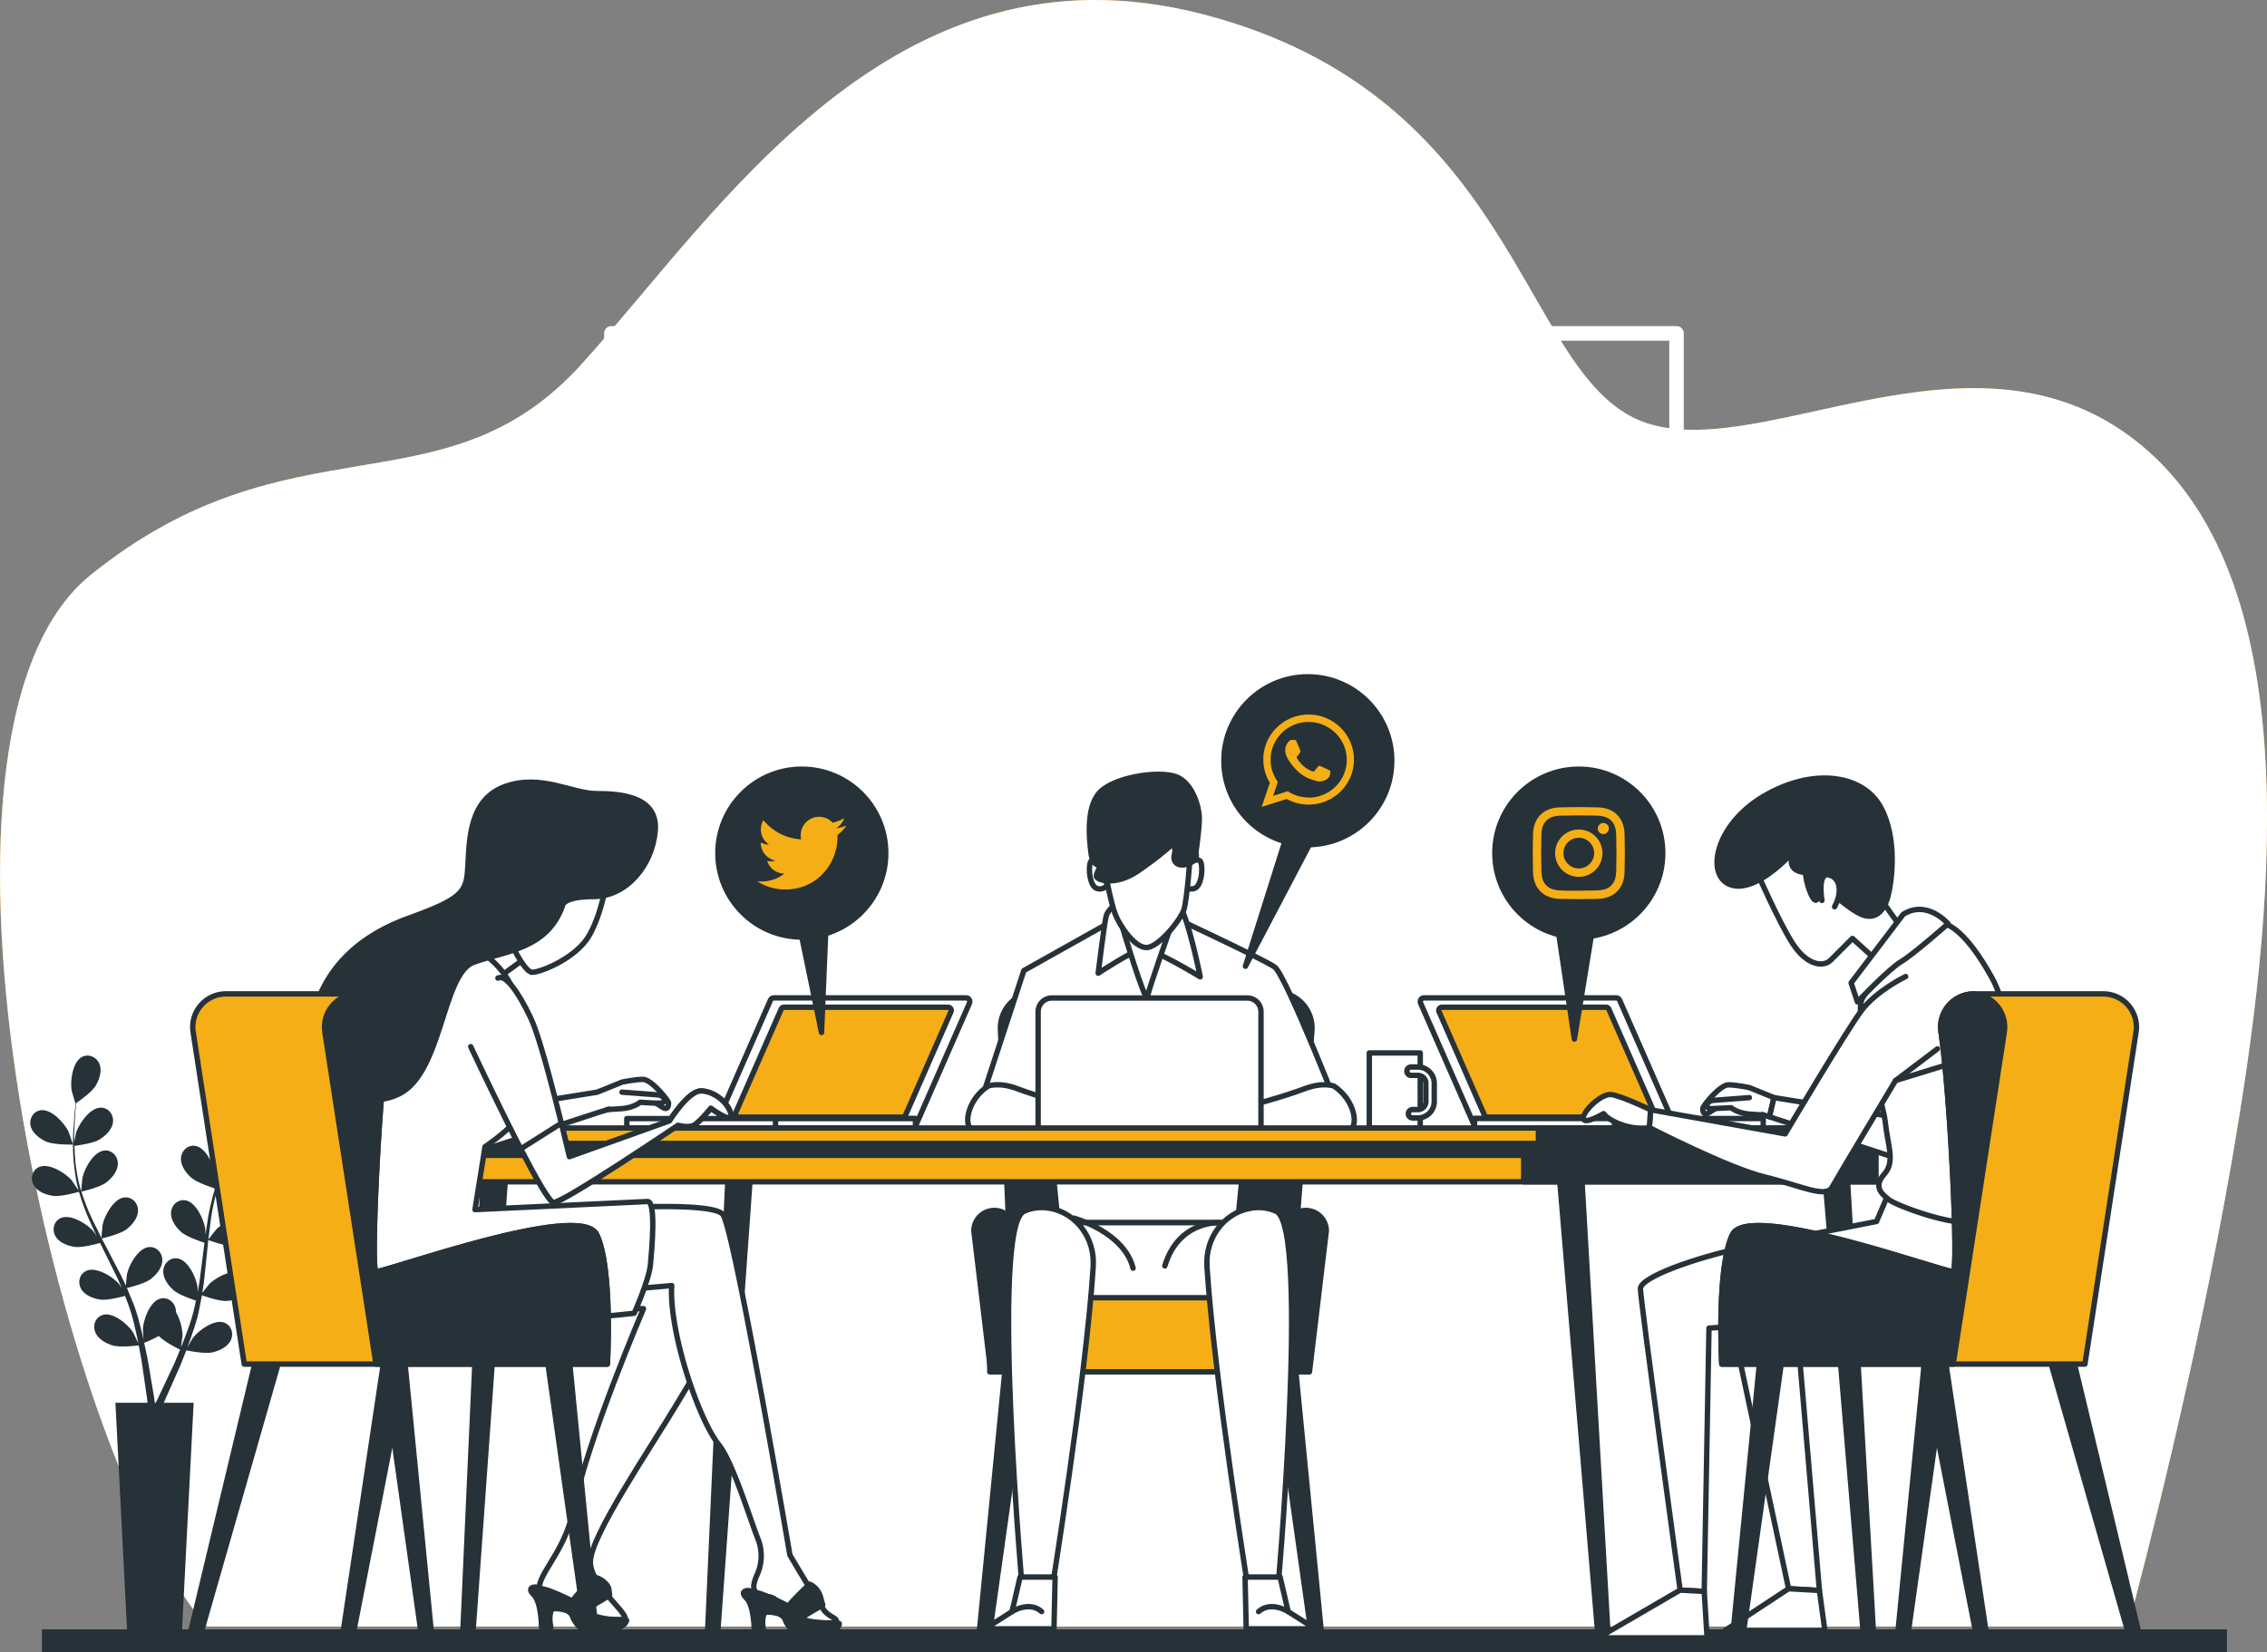 <svg xmlns="http://www.w3.org/2000/svg" viewBox="0 0 319 232.52" xmlns:v="https://vecta.io/nano"><rect x="0" y="0" width="319" height="232.52" fill="#808080" stroke="none"/><style><![CDATA[.I{stroke:#263238}.J{stroke-linejoin:round}.K{stroke-width:.76}.L{fill:#263238}.M{fill:#fff}.N{stroke-linecap:round}.O{fill:#f5ae16}]]></style><use href="#B" class="O"/><use href="#B" opacity=".7" class="M"/><path d="M5.9 229.3h307.46v3.23H5.9z" class="L"/><g class="M"><path d="M235.91 45.89H86.03a1.02 1.02 0 0 0-1.02 1.02v74.66a1.02 1.02 0 0 0 1.02 1.02h149.88a1.02 1.02 0 0 0 1.02-1.02V46.91a1.02 1.02 0 0 0-1.02-1.02zm-1.02 2.05v69.27H87.06V47.94h147.82zm-121.61 9.09a10.21 10.21 0 0 0-10.21 10.2c0 5.63 4.57 10.21 10.21 10.21a10.21 10.21 0 0 0 10.21-10.21c0-5.64-4.57-10.2-10.21-10.2zm2.68 6.2h-1.26c-.44 0-.54.18-.54.64v1.12h1.8l-.18 1.95h-1.62v5.85h-2.34v-5.82h-1.22v-1.98h1.22v-1.56c0-1.47.78-2.23 2.52-2.23h1.61v2.03zm36.03 1.88l3.32-1.89-3.32-1.9v3.79zm1.3-12.1h0a10.21 10.21 0 1 0 0 20.42h0a10.21 10.21 0 1 0 0-20.42zm6.1 13.29c-.15.55-.58.99-1.13 1.13-.99.27-4.97.27-4.97.27s-3.98 0-4.97-.27a1.61 1.61 0 0 1-1.13-1.13c-.27-1-.27-3.08-.27-3.08s0-2.08.27-3.08c.15-.55.58-.99 1.13-1.13.99-.27 4.97-.27 4.97-.27s3.98 0 4.97.27a1.61 1.61 0 0 1 1.13 1.13c.27 1 .27 3.08.27 3.08s0 2.08-.27 3.08zm-14.76 13.83a10.21 10.21 0 1 0 0 20.42 10.21 10.21 0 1 0 0-20.42zm-2.8 14.52h-2.11v-6.83h2.11v6.83zm-1.07-7.72c-.69 0-1.25-.56-1.25-1.26s.56-1.26 1.25-1.26 1.25.56 1.25 1.26-.56 1.26-1.25 1.26zm8.98 7.72h-2.1v-3.58c0-.98-.37-1.53-1.15-1.53-.85 0-1.29.57-1.29 1.53v3.58h-2.03v-6.83h2.03v.92s.61-1.13 2.06-1.13 2.48.88 2.48 2.71v4.32z"/><path d="M121.89 66.252l17.172-2.182.097.764-17.172 2.182z"/><path d="M136.36 67.46l-.3-.7 4.16-1.79-6.8-2.33.25-.73 8.68 2.99-5.99 2.56zm-19.454 11.102l.394-.65 13.54 8.22-.394.65z"/><path d="M131.92 87.87l-5.18-.55.08-.76 4 .42-1.5-4.51.72-.24 1.88 5.64zm37.52 3V60.62l40.51 1.19 1.21 28.27-41.72.79zm1.53-28.68v27.12l38.6-.74-1.08-25.28-37.52-1.1zm13.375 9.534l.049-1.529 11.854.383-.049 1.529zm-6.125 4.603l27.157-.37.021 1.53-27.157.37zm7.252 5.729l.113-1.526 10.332.766-.113 1.526z"/></g><g class="L"><path d="M6.54 160.67c1.08.47 3.72.41 3.72.41.03 0-.57-1.73-.62-1.83-.58-1.21-2.41-3.21-3.9-3.01-1.07.15-1.67 1.22-1.43 2.23.25 1.03 1.31 1.8 2.22 2.2z"/><path d="M41.1 151.69c-1.49-.16-3.27 1.89-3.82 3.11-.05.11-.59 1.85-.57 1.85h.03l-.9 1.06-1.89 2.47-1.96 3.12c-.63 1.16-1.22 2.4-1.67 3.77 0 .02 0 .03-.01.05l-.02-1.77c-.17-1.33-1.29-3.8-2.77-4.08-1.06-.2-1.97.64-2.05 1.67-.09 1.06.68 2.12 1.43 2.78.84.75 3.18 1.48 3.37 1.54-.42 1.3-.74 2.68-.99 4.08l-.37 2.44-.02-.77c-.17-1.33-1.29-3.8-2.77-4.08-1.07-.2-1.97.64-2.05 1.67-.09 1.06.68 2.12 1.43 2.78.76.68 2.74 1.34 3.27 1.51l-.12.94-.57 4.49-.26 1.54-.02-.67c-.17-1.33-1.29-3.8-2.77-4.08-1.06-.2-1.97.64-2.05 1.67-.09 1.06.68 2.12 1.43 2.78.72.65 2.55 1.27 3.17 1.48l-.35 1.53-.28 1-.32.99-.69 1.86-.48 1.21.22-1.61c.02-.89-.3-2.34-.93-3.36 0-.13 0-.26-.02-.39-.16-1.03-1.13-1.79-2.18-1.51-1.45.39-2.37 2.94-2.44 4.28a60.49 60.49 0 0 0 .09 1.49l-.22-.95-.5-1.96-.3-.99c-.09-.33-.23-.67-.35-1.02l-.97-2.35c.56-.13 2.55-.64 3.35-1.26.8-.61 1.64-1.61 1.63-2.67 0-1.04-.84-1.94-1.92-1.82-1.49.16-2.79 2.54-3.06 3.86a26.92 26.92 0 0 0-.14 1.58l-.66-1.4-2.1-4.03-.64-1.23c.2-.05 2.58-.6 3.47-1.28.8-.61 1.64-1.61 1.63-2.67 0-1.04-.84-1.94-1.92-1.82-1.49.16-2.79 2.54-3.06 3.86-.02.1-.15 1.49-.16 1.84l-1.35-2.73c-.58-1.26-1.08-2.53-1.47-3.79.09-.02 2.58-.59 3.49-1.29.8-.61 1.64-1.61 1.63-2.67 0-1.04-.84-1.94-1.92-1.82-1.49.16-2.79 2.54-3.06 3.86a33.97 33.97 0 0 0-.16 1.87c-.02-.08-.06-.15-.08-.23-.4-1.35-.62-2.72-.76-4l-.14-2.16c.47-.06 2.63-.35 3.53-.89.86-.52 1.81-1.42 1.91-2.47.11-1.03-.63-2.02-1.71-2.02-1.5 0-3.05 2.22-3.47 3.5-.02.07-.17.8-.28 1.33l-.01-.94.15-3.1.15-1.44c.44-.3 2.17-1.53 2.71-2.4.52-.86.95-2.09.56-3.08-.38-.97-1.49-1.5-2.45-1.01-1.34.69-1.69 3.38-1.47 4.7.02.11.52 1.87.55 1.85 0 0 .02-.01.03-.02l-.17 1.38-.21 3.1c-.03 1.14-.03 2.38.09 3.69s.31 2.68.68 4.07c0 .02.01.03.02.05l-.99-1.46c-.88-1.02-3.17-2.46-4.56-1.87-1 .42-1.29 1.62-.79 2.53.51.93 1.73 1.39 2.73 1.53 1.12.16 3.47-.52 3.66-.57.37 1.32.86 2.64 1.43 3.95l1.03 2.24-.44-.63c-.88-1.02-3.17-2.46-4.56-1.87-1 .42-1.29 1.62-.79 2.53.51.93 1.73 1.39 2.73 1.53 1.01.15 3.03-.4 3.56-.55l.42.85 2 4.06.63 1.42-.38-.55c-.88-1.02-3.17-2.46-4.56-1.87-1 .42-1.29 1.62-.79 2.53.51.93 1.73 1.39 2.73 1.53.96.14 2.83-.34 3.46-.52l.56 1.47.32.99.28 1 .45 1.93.27 1.28-.71-1.47c-.71-1.14-2.76-2.91-4.22-2.54-1.05.27-1.52 1.4-1.16 2.38.36 1 1.5 1.64 2.46 1.93 1.06.32 3.39.03 3.68-.01l.38 2.02.79 5.42.07.64h-4.52l1.65 32.23h7.71l1.65-32.23h-4.21l.09-.19 2.25-5.06.84-2.13c.28.06 2.6.53 3.67.29.98-.22 2.16-.77 2.6-1.74.43-.95.05-2.11-.98-2.46-1.42-.48-3.6 1.14-4.4 2.22-.05.06-.48.81-.75 1.29l.34-.91.66-1.92.3-.99c.11-.33.18-.69.27-1.04l.49-2.49c.54.2 2.48.87 3.49.8 1-.07 2.25-.44 2.83-1.33.57-.87.36-2.08-.6-2.58-1.34-.69-3.73.58-4.68 1.53a37.45 37.45 0 0 0-.99 1.24l.23-1.53.47-4.52.14-1.38c.19.07 2.48.92 3.61.85 1-.07 2.25-.44 2.83-1.33.57-.87.36-2.08-.6-2.58-1.34-.69-3.73.58-4.68 1.53-.07.07-.94 1.16-1.15 1.45l.38-3.02c.21-1.37.5-2.7.87-3.97.09.03 2.47.93 3.63.85 1-.07 2.25-.44 2.83-1.33.57-.87.36-2.08-.6-2.58-1.34-.69-3.73.58-4.68 1.53a50.93 50.93 0 0 0-1.17 1.47l.06-.23c.41-1.35.98-2.61 1.57-3.76l1.07-1.88c.43.21 2.39 1.17 3.43 1.21 1 .04 2.29-.19 2.96-1.01.66-.8.59-2.03-.31-2.63-1.25-.83-3.77.17-4.82 1a35.03 35.03 0 0 0-.97.96l.51-.8 1.83-2.5.92-1.12c.53 0 2.65-.07 3.58-.51.91-.43 1.95-1.22 2.16-2.26.21-1.02-.41-2.07-1.49-2.19zm-16.55 40.16l-2.33 4.95-.33.64h-.1l-.1-.76-.92-5.46-.48-2.24c.18-.07 1.17-.47 2.06-.97.77.83 2.74 1.81 3 1.93l-.8 1.9zm8.68-30.6l.5-1.87c.19-1.33-.24-4.01-1.59-4.66-.97-.47-2.07.1-2.42 1.07-.36 1 .1 2.22.64 3.06.64.99 2.87 2.39 2.87 2.4z"/><g class="I J K"><use href="#C"/><use href="#D"/><path d="M142.8 193.06l-2.02-48.17c-.12-2.87 2.17-5.26 5.04-5.26h33.75a5.05 5.05 0 0 1 5.03 5.44l-3.74 47.99h-38.07z"/></g></g><path d="M139.28 182.5h44.79v10.56h-44.79z" class="I J K O"/><path d="M142.8 193.06h-3.39l-2.37-19.83a2.88 2.88 0 0 1 2.88-2.88h0a2.88 2.88 0 0 1 2.88 2.88v19.83zm38.07 0h3.39l2.37-19.83a2.88 2.88 0 0 0-2.88-2.88h0a2.88 2.88 0 0 0-2.88 2.88v19.83z" class="L I J K"/><g class="M I J K"><path d="M147.28 155.75l1.6 16.32h25.27l1.6-16.32h-28.47z"/><path d="M157.55 129.03l-13.48 7.56-7.31 22.3h52.67s-8.44-21.67-10.08-22.81c-1.64-1.13-14.62-7.18-14.62-7.18l-7.18.13zm9.83-7.56s1.39-1.01 1.64 0 0 3.15-.88 3.53-1.51-.38-1.51-.38l.63-2.65.13-.5zm-12.35 0s-1.39-1.01-1.64 0 0 3.15.88 3.53 1.51-.38 1.51-.38l-.63-2.65-.13-.5z"/><path d="M157.05 127.14s-1.13.88-1.39 1.76c-.25.88-1.13 8.06-1.13 8.06s4.79-3.15 6.17-3.4c1.39-.25 8.19 3.91 8.19 3.91s-1.64-8.19-2.9-9.96c-1.26-1.76-6.8-2.39-8.95-.38z"/><path d="M157.81 130.04s3.4 11.47 3.65 10.21 3.28-9.83 3.28-9.83-5.67.5-6.93-.38z"/><path d="M155.54 122.86s.76 4.16 1.39 5.8 2.9 5.04 4.66 4.66 4.66-4.03 5.04-5.42.88-7.18.88-8.44-1.26-3.15-5.17-2.02-6.68 2.9-6.8 5.42z"/></g><path d="M165.11 118.7s-1.89 1.76-5.04 3.91c-3.15 2.14-5.92 1.26-5.8.63.13-.63.63-1.51.63-1.51s-1.13.38-1.39-1.76c-.25-2.14-.76-6.93 1.64-8.82 2.39-1.89 7.81-2.65 10.21-1.89 2.39.76 3.4 4.28 3.4 5.92s-.5 4.91-.5 4.91.5.76-.88 1.39-2.39 0-2.14-1.13-.13-1.64-.13-1.64z" class="I J K L"/><g class="M I J K"><path d="M139.03 152.85s1.51-.63 4.16.38 7.94 2.52 8.69 2.52 5.04.38 5.04.38l.13 2.77s-19.15.38-20.29 0c-1.13-.38-.76-4.03 2.27-6.05z"/><path d="M152.48 157.34l4.39-3.55c1.03-.65 3.92 3.92 4.02 4.3.09.37-.75.56-.75.56l-2.71-.56c-.47-.09-.93.37-2.15.37h-3.36" class="N"/><path d="M187.71 152.85s-1.51-.63-4.16.38-7.94 2.52-8.69 2.52-5.04.38-5.04.38l-.13 2.77s19.15.38 20.29 0c1.13-.38.76-4.03-2.27-6.05z"/><path d="M173.13 157.34l-4.39-3.55c-1.03-.65-3.92 3.92-4.02 4.3s.75.56.75.56l2.71-.56c.47-.09.93.37 2.15.37h3.36" class="N"/><path d="M148.88 172.07h24.31v10.56h-24.31z"/></g><path d="M151.12 171.43s7.04 1.92 8.32 7.04m12.15-6.4s-5.76-.32-7.68 6.08" fill="none" class="N I J K"/><g class="M I J K"><path d="M153.83 178.14c.24-3.87-2.36-7.47-6.18-8.11-1.15-.19-2.37-.11-3.57.44-4.8 2.24-.11 54.59-.11 54.59h3.84s5.02-30.96 6.03-46.92z"/><path d="M143.54 221.94l-1.13 4.86-3.82 2.43h9.72l.16-7.29h-4.93z"/><path d="M142.41,226.8s2.43-1.56,4.16,0" class="N"/><path d="M169.84 178.14c-.24-3.87 2.36-7.47 6.18-8.11 1.15-.19 2.37-.11 3.57.44 4.8 2.24.11 54.59.11 54.59h-3.84s-5.02-30.96-6.03-46.92z"/><path d="M180.13 221.94l1.13 4.86 3.82 2.43h-9.72l-.16-7.29h4.93z"/><path d="M181.26,226.8s-2.43-1.56-4.16,0" class="N"/><path d="M234.91 158.55h-27.04c-.21 0-.4-.12-.48-.31l-7.49-17.07c-.15-.35.1-.74.48-.74h27.04c.21 0 .4.12.48.31l7.49 17.07c.15.35-.1.74-.48.74z"/></g><path d="M232.37 157.22H209.3a.45.45 0 0 1-.41-.27l-6.39-14.57a.45.45 0 0 1 .41-.63h23.07a.45.45 0 0 1 .41.27l6.39 14.57a.45.45 0 0 1-.41.63z" class="I J K O"/><g class="M I J K"><path d="M248.11 158.74h-40.63v-1.33h40.63z"/><path d="M227.18 158.74h-19.69v-1.33h19.69z"/></g><use href="#E" class="I J K L"/><path d="M222.16 114.75l2.62.04c.63.03.97.13 1.2.22.3.12.52.26.74.48.23.23.37.44.48.74.09.23.19.57.22 1.2l.04 2.62-.04 2.62c-.03.63-.13.97-.22 1.2-.12.3-.26.52-.48.74-.23.23-.44.37-.74.48-.23.09-.57.19-1.2.22l-2.62.04c-1.73 0-1.93 0-2.62-.04-.63-.03-.97-.13-1.2-.22-.3-.12-.52-.26-.74-.48-.23-.23-.37-.44-.48-.74-.09-.23-.19-.57-.22-1.2l-.04-2.62.04-2.62c.03-.63.13-.97.22-1.2.12-.3.26-.52.48-.74.23-.23.44-.37.74-.48.23-.09.57-.19 1.2-.22l2.62-.04m0-1.17l-2.67.04c-.69.03-1.16.14-1.57.3-.43.17-.79.39-1.15.75s-.58.72-.75 1.15c-.16.41-.27.88-.3 1.57l-.04 2.67.04 2.67c.03.69.14 1.16.3 1.57.17.43.39.79.75 1.15s.72.58 1.15.75c.41.16.88.27 1.57.3l2.67.04 2.67-.04c.69-.03 1.16-.14 1.57-.3.43-.17.79-.39 1.15-.75s.58-.72.75-1.15c.16-.41.27-.88.3-1.57l.04-2.67-.04-2.67c-.03-.69-.14-1.16-.3-1.57-.17-.43-.39-.79-.75-1.15s-.72-.58-1.15-.75c-.41-.16-.88-.27-1.57-.3l-2.67-.04m0 3.16a3.33 3.33 0 0 0 0 6.66 3.33 3.33 0 1 0 0-6.66m0 5.48c-1.19 0-2.16-.97-2.16-2.16s.97-2.16 2.16-2.16 2.16.97 2.16 2.16-.97 2.16-2.16 2.16m4.23-5.62a.78.78 0 0 1-1.56 0 .78.78 0 0 1 1.56 0" class="O"/><g class="I J K"><path d="M219.37 131.63l2.17 14.6 2.49-15.22" class="L N"/><path d="M147.99,140.45h27.54c1.06,0,1.91,.86,1.91,1.91v16.71h-31.36v-16.71c0-1.06,.86-1.91,1.91-1.91Z" class="M"/><path d="M184.03,118.87h0c-6.52,0-11.81-5.29-11.81-11.81h0c0-6.52,5.29-11.81,11.81-11.81h0c6.52,0,11.81,5.29,11.81,11.81h0c0,6.52-5.29,11.81-11.81,11.81Z" class="L"/></g><path d="M184.15 100.56c-3.43 0-6.23 2.69-6.38 6.05v.28c0 1.2.33 2.31.92 3.27l-1.16 3.4 3.53-1.12a6.44 6.44 0 0 0 3.08.79c3.53 0 6.38-2.83 6.38-6.33v-.16c-.09-3.43-2.91-6.18-6.38-6.18h0zm0 11.67a5.33 5.33 0 0 1-2.95-.88l-2.06.66.67-1.98c-.64-.88-1.02-1.95-1.02-3.11l.02-.52a5.36 5.36 0 0 1 5.33-4.8c2.77 0 5.14 2.16 5.35 4.91l.02.42c0 2.93-2.4 5.32-5.37 5.32h0zm2.95-3.03c-.13.37-.76.71-1.06.73s-.29.23-1.88-.38c-1.59-.63-2.59-2.24-2.67-2.34-.06-.08-.4-.53-.56-1.08a1.89 1.89 0 0 1-.08-.53c0-.76.41-1.14.54-1.29.15-.15.31-.19.42-.19s.21.02.3.02.22-.05.35.26l.48 1.16c.04.08.07.17.02.28-.04.08-.06.13-.1.18-.02.02-.04.05-.05.08l-.24.28c-.08.08-.16.16-.07.31s.41.67.87 1.07c.6.54 1.1.7 1.25.77.16.08.24.07.34-.04l.5-.6c.11-.15.21-.13.35-.08s.91.43 1.07.5c.15.08.26.11.3.18s.04.37-.09.73v-.02z" class="O"/><g class="I J K"><path d="M180.84 118.27l-5.59 17.71 9.63-18.33" class="L N"/><path d="M101.41 158.55h27.04c.21 0 .4-.12.48-.31l7.49-17.07c.15-.35-.1-.74-.48-.74H108.9c-.21 0-.4.12-.48.31l-7.49 17.07c-.15.35.1.74.48.74z" class="M"/><path d="M103.94 157.22h23.07a.45.45 0 0 0 .41-.27l6.39-14.57a.45.45 0 0 0-.41-.63h-23.07a.45.45 0 0 0-.41.27l-6.39 14.57a.45.45 0 0 0 .41.63z" class="O"/><g class="M"><path d="M88.2 157.42h40.63v1.33H88.2z"/><path d="M109.13 157.42h19.69v1.33h-19.69z"/></g><use href="#E" x="-109.33" class="L"/></g><path d="M106.54 124.02c1.14.73 2.5 1.16 3.96 1.16 4.79 0 7.5-4.05 7.34-7.68.5-.36.94-.82 1.29-1.34-.46.21-.96.34-1.48.41a2.66 2.66 0 0 0 1.14-1.43c-.5.3-1.05.51-1.64.63-.47-.5-1.14-.82-1.89-.82-1.67 0-2.89 1.56-2.52 3.17a7.33 7.33 0 0 1-5.32-2.7c-.68 1.16-.35 2.68.8 3.45a2.59 2.59 0 0 1-1.17-.32 2.59 2.59 0 0 0 2.07 2.57c-.36.1-.76.12-1.17.04.33 1.03 1.28 1.77 2.41 1.79a5.2 5.2 0 0 1-3.82 1.07z" class="O"/><g class="I J K"><path d="M112.83 131.87l2.77 13.43.62-14.91-3.39 1.48z" class="L"/><g class="M"><path d="M192.68 148.18h7.17v10.59h-7.17z"/><path d="M199.52 157.33h-.75c-.33 0-.59-.26-.59-.59s.26-.59.59-.59h.75a1.12 1.12 0 0 0 1.12-1.12v-2.57a1.12 1.12 0 0 0-1.12-1.12h-.96c-.33 0-.59-.26-.59-.59s.26-.59.59-.59h.96a2.3 2.3 0 0 1 2.3 2.3v2.57a2.3 2.3 0 0 1-2.3 2.3z"/></g><path d="M219.32 164.3l5.56 66.19c.06.42.46.7.87.6a.72.72 0 0 0 .54-.76l-3.79-66.03h-3.18zm37.36 0l5.58 66.41c.06.42.46.7.87.6a.72.72 0 0 0 .54-.76l-3.8-66.25h-3.19zm-154.18 0l-2.94 65.61a.72.72 0 0 0 .55.77h0a.69.69 0 0 0 .86-.59l4.7-65.79h-3.18zm-34.44 0l-2.93 65.39a.72.72 0 0 0 .55.77.69.69 0 0 0 .86-.59l4.69-65.57h-3.17z" class="L"/><path d="M65.98 160.64h197.97v5.68H65.98z" class="O"/><g class="L"><path d="M65.98 160.64h197.97v1.95H65.98z"/><path d="M214.41 160.64h49.53v5.68h-49.53z"/></g><path d="M64.22 158.75h201.49v2.17H64.22z" class="O"/><path d="M216.48 158.75h49.23v2.17h-49.23z" class="L"/><path d="M247.26 122.79s3.04 6.96 5 10 4.29 3.39 5.36 2.32l3.04-3.04 3.75 3.39 3.21-4.82s-2.86-3.75-4.11-6.07-4.46-7.86-10.18-6.96c-5.71.89-6.43 3.57-6.07 5.18z" class="M"/><path d="M252.62 119.57s-5.18 6.07-8.93 5-2.5-8.39 4.46-12.5 13.93-3.04 16.43 1.43c2.5 4.46 1.61 10.71 1.07 12.68-.54 1.96-1.79 3.57-4.11 2.32s-5.36-4.29-5.36-4.29-.18 3.57-1.07 2.14-1.07-3.57-1.07-3.57-3.21 0-1.43-3.21z" class="L"/><g class="M"><path d="M256.37 126.72s-.71-4.11 1.07-3.57c1.79.54 1.61 2.86.71 4.46" class="N"/><path d="M243.52 185.33l8.16 38.25 4.34.25-3.32-39.01-9.18.51z"/><path d="M251.68 223.58l-8.92 5.86h14.02l-.76-5.61-4.34-.25zm13.98-55.43l-1.61 3.75-19.11 3.75c-6.61 1.43-14.11 4.11-14.11 5.71s5.59 42.42 5.59 42.42l3.39.18.67-37.06 26.25-1.61c5.71-.18 10.36.71 14.47-4.29s1.43-13.04 1.43-13.04l-16.97.18z"/><path d="M236.42 223.78l-.58.33-10.96 6.38h15.33l-.4-6.53-3.39-.18zm9.74-70.72s-1.8-.39-2.96-.39-3.6 2.96-3.6 3.34.13 1.03.77.64l2.19-1.41 6.43 1.93.64-2.7-3.47-1.41z"/><path d="M246.16 154.47l-5.14.39c-.9.13-1.29 1.16-.13 1.16l2.7-.13s.9.77 2.57.9l2.06.13" class="N"/><path d="M249.63 154.47l-.64 2.7 21.72 7.08.52-6.3-21.6-3.48z"/><path d="M270.12 130.82s-6.61 7.14-8.04 9.64 2.86 14.11 3.21 17.5c.36 3.39 1.43 5.54-.18 7.32-1.61 1.79-.18 2.86.71 3.57s8.57 3.75 12.68 3.21 5-3.39 5.36-7.86c.36-4.46 0-20.18-3.57-26.61s-7.14-9.64-10.18-6.79z"/><path d="M267.8 128.68l-7.32 9.64.89 2.68s4.34-4.58 6.12-5.65c1.79-1.07 6.63-5.35 6.63-5.35s-2.93-3.46-6.32-1.32z"/><path d="M268.16 137.43s-4.11 1.96-6.25 4.82-10.71 17.32-10.71 17.32l-18.93-3.39-.18 2.5s11.07 5.71 16.25 6.96 8.57 3.04 9.46 1.43 8.93-15 8.93-15l5.89-4.46" class="N"/></g><path d="M266.73 152.07l6.96-2.14" fill="none" class="N"/><path d="M232.26 156.18s-4.11-1.96-5.54-2.14-4.11 2.5-3.93 3.39 2.86-.71 2.86-.71.54.89 2.68 1.61c2.14.71 3.75.36 3.75.36l.18-2.5z" class="M"/><g class="L"><use href="#D" x="129.26"/><path d="M291.23 189.12l9.86 41.2a.7.7 0 0 1-.59.86h0c-.35.05-.68-.17-.78-.51l-11.45-39.98 2.95-1.58zm-17.91-.51l6.28 41.9c.06.41-.24.79-.66.81h0c-.35.02-.67-.22-.73-.57l-7.97-40.82 3.08-1.32z"/><use href="#D" x="106.07"/></g><path d="M300.57 145.26l-7.19 46.71h-51.09s-.76-13.46 1.5-18.22c2.25-4.76 30.06 5.44 31.06 5.19.75-.19-.35-24.3-1.72-33.73-.41-2.82 1.78-5.34 4.63-5.34h18.19a4.67 4.67 0 0 1 4.62 5.39z" class="O"/><path d="M243.79 173.75c2.25-4.76 30.06 5.44 31.06 5.19.75-.19-.35-24.3-1.72-33.73-.4-2.76 1.69-5.23 4.45-5.33 2.78.1 4.88 2.6 4.45 5.38l-7.19 46.71h-32.56s-.76-13.46 1.5-18.22z" class="L"/><path d="M74.49 134.42l-4.42 3.22-3.62-3.22 6.03-5.63 2.01 5.63zm22.58 41.75c-4.75-.73-24.11 2.56-24.11 2.56s-1.68 6.38 1.83 5.85c3.51-.54 15.76-.41 15.76-.41s-7.86 18.32-9.83 28.15c-1.06 5.32-4.05 8.2-4.73 10.48s1.37 1.37 3.43 2.74 5.48 2.51 7.99 2.51-4.34-4.57-4.34-8.22 8.32-15.8 12.4-22.62c5.93-9.9 2.05-3.55 3.4-7.17.48-.66.88-1.38 1.13-2.18 1.46-4.75 1.83-10.96-2.92-11.69z" class="M"/><g class="L"><path d="M80.56 227.48c-.4-1.27-2.83-1.09-2.83-1.09-.65.87-.22 2.62-.22 2.62H76.2s0-3.49-1.09-4.58.22-1.09.22-1.09l1.66.42c1.62.56 4.56 1.95 4.86 2.36.32.44.79.99 1.22 1.26.77.48 3.69.57 4.45.53.77-.05.72.1.53.43-.19.34-.91.86-2.06.86h-4.21s-.95-.87-1.22-1.73z"/><path d="M80.73 225.12c-.02-.32 2.97-3.16 2.97-3.16s1.48.34 1.96 1.58l.12.98-3.06 1.82s-1.93-.46-1.98-1.23z"/></g><path d="M82.74 170.23s17.36-1.33 18.97.68 9.44 47.93 9.44 47.93 4.33 7.4 5.07 8.08c.74.69 1.91 1.01 1.27 1.35s-3.89.39-4.64-.09c-.76-.49-3.31-2.9-4.11-3.3s-2.21 0-2.62-1.21c-.17-.5.08-1.31.43-2.09a6.44 6.44 0 0 0 .12-4.97c-1.2-3.04-3.56-10.81-5.51-13.28-3.02-3.82-7.04-16.18-6.64-22.41l-15.59 1.37c-2.21.2.8-10.86 3.82-12.07z" class="M"/><g class="L"><path d="M110.5 227.97c-.4-1.27-2.83-1.09-2.83-1.09-.65.87-.22 2.62-.22 2.62h-1.31s0-3.49-1.09-4.58.22-1.09.22-1.09l1.66.42c1.62.56 4.56 1.95 4.86 2.36.32.44.79.99 1.22 1.26.77.48 3.69.57 4.45.53s.72.1.53.43c-.19.34-.91.86-2.06.86h-4.21s-.95-.87-1.22-1.73z"/><path d="M110.94 226.1c-.02-.32 2.97-3.16 2.97-3.16s1.01.34 1.48 1.58l.38 1.34-3.06 1.82s-1.72-.81-1.77-1.58z"/></g><g class="M"><path d="M84.05 153.7l3.47-1.41s1.8-.39 2.96-.39 3.6 2.96 3.6 3.34-.13 1.03-.77.64l-2.19-1.41-6.43 1.93-21.73 7.07-.51-6.3 21.6-3.47z"/><path d="M87.52 153.7l5.14.39c.9.13 1.29 1.16.13 1.16s-2.7-.13-2.7-.13-.9.77-2.57.9l-2.06.13" class="N"/><path d="M67.45 133.82s4.22 2.41 5.23 7.04 1.21 13.28.8 15.29c-.4 2.01-5.23 5.23-5.23 5.23l-1.41 8.85 24.29-1.14c1.2 0 .6 6.64.4 8.85s-2.29 6.88-2.29 6.88-11.98 1.28-17.75 1.58c-6.9.37-9.88.52-15.11.12s-8.25-4.43-8.65-9.86 2.01-6.84 2.62-12.07l2.21-22.33c.6-7.04 6.03-9.86 14.89-8.45zm17.9-9.86s-.6 4.43-2.41 7.64c-1.81 3.22-6.84 5.23-8.05 5.23s-3.42-5.03-3.42-5.03 6.44-9.25 9.86-10.26 4.02 2.41 4.02 2.41z"/></g><path d="M79.12 127.58s-.2-1.41 4.43-1.41 8.25-4.43 8.65-9.25c.4-4.83-4.83-5.23-8.25-5.23s-7.85-2.82-12.87-1.01c-5.03 1.81-5.03 7.44-5.23 11.06s-.4 4.63-8.25 7.44c-7.85 2.82-12.47 7.85-13.88 15.09s6.44 12.67 12.47 9.66c6.03-3.02 6.03-16.9 10.46-18.51s10.26-1.81 12.47-7.85z" class="L"/><g class="M"><path d="M66.24 147.3s10.26 21.93 11.67 21.93 17.5-10.86 17.5-10.86 1.41.4 2.21 0 2.41-2.41 2.41-2.41 3.22 2.41 2.82.8-2.41-3.22-4.22-3.22-4.43 4.22-4.43 4.22l-14.08 5.03s-3.62-15.69-5.43-19.51-3.62-6.24-4.63-5.63" class="N"/><path d="M98.63 153.53c-1.81 0-4.43 4.22-4.43 4.22l-14.08 5.03-1.13-4.71-5.71 3.61c2.14 4.13 4.07 7.54 4.62 7.54 1.41 0 17.5-10.86 17.5-10.86s1.41.4 2.21 0 2.41-2.41 2.41-2.41 3.22 2.41 2.82.8-2.41-3.22-4.22-3.22z"/></g><g class="L"><use href="#C" x="-125.24"/><path d="M36.53 189.12l-9.86 41.2a.7.7 0 0 0 .59.86h0c.35.05.68-.17.78-.51l11.45-39.98-2.95-1.58zm17.91-.51l-6.28 41.9c-.06.41.24.79.66.81h0c.35.02.67-.22.73-.57l7.97-40.82-3.08-1.32z"/><use href="#C" x="-102.06"/></g><path d="M27.18 145.26l7.19 46.71h51.09s.76-13.46-1.5-18.22c-2.25-4.76-30.06 5.44-31.06 5.19-.75-.19.35-24.3 1.72-33.73.41-2.82-1.78-5.34-4.63-5.34H31.8a4.67 4.67 0 0 0-4.62 5.39z" class="O"/><path d="M83.96 173.75c-2.25-4.76-30.06 5.44-31.06 5.19-.75-.19.35-24.3 1.72-33.73.4-2.76-1.69-5.23-4.45-5.33-2.78.1-4.88 2.6-4.45 5.38l7.19 46.71h32.56s.76-13.46-1.5-18.22z" class="L"/></g><defs ><path id="B" d="M299.45 228.9c2.25-8.41 9.57-36.65 14.55-65.26 5.94-34.15 11.13-81.19-12.61-100.92s-54.91 3.79-71.23-3.79c-16.32-7.59-17.07-45.53-60.85-56.91S101.04 30.1 81.75 51.34c-19.29 21.25-40.81 6.83-69.01 29.59-27.89 22.52-4.24 124.46 16.39 147.97h270.32z"/><path id="C" d="M178.72 188.78l5.9 41.95c.06.41.46.69.86.59h0c.34-.08.57-.4.54-.76l-4.16-42.48-3.15.69z"/><path id="D" d="M145.02 188.78l-5.9 41.95c-.06.41-.46.69-.86.59h0c-.34-.08-.57-.4-.54-.76l4.16-42.48 3.15.69z"/><path id="E" d="M222.16,131.87h0c-6.52,0-11.81-5.29-11.81-11.81h0c0-6.52,5.29-11.81,11.81-11.81h0c6.52,0,11.81,5.29,11.81,11.81h0c0,6.52-5.29,11.81-11.81,11.81Z"/></defs></svg>